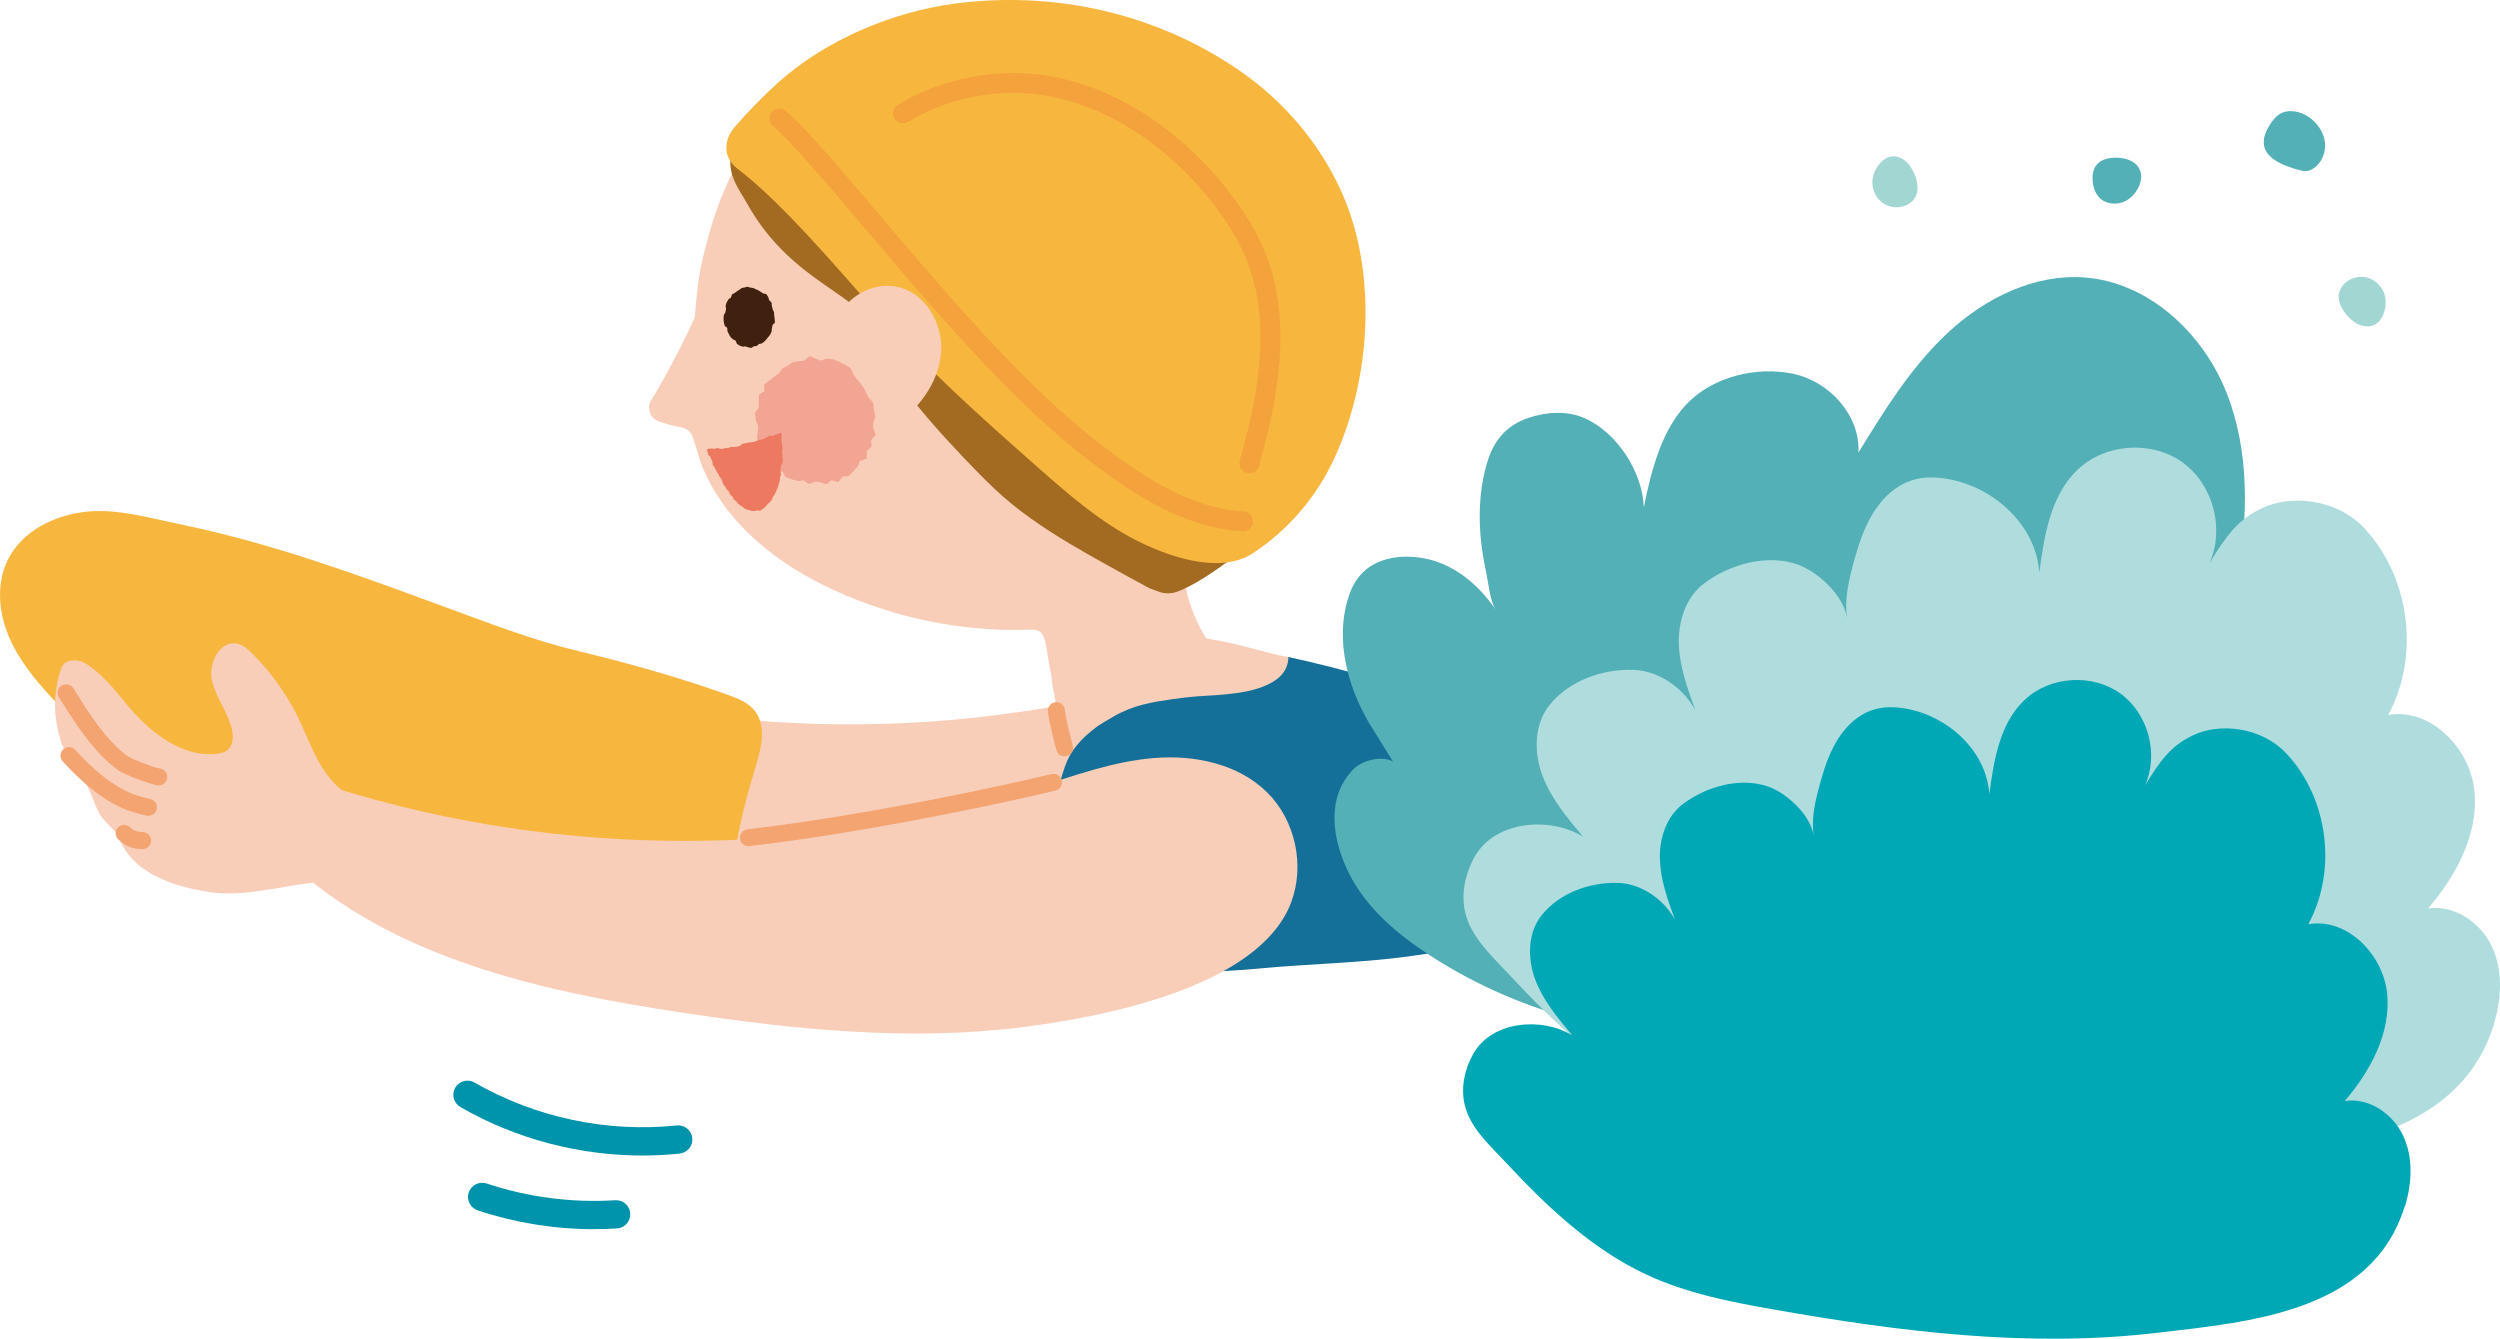 <?xml version="1.0" encoding="UTF-8"?><svg id="_レイヤー_2" xmlns="http://www.w3.org/2000/svg" viewBox="0 0 318.21 170.41"><defs><style>.cls-1{fill:#52b0b6;}.cls-2{fill:#afdcdd;}.cls-3{fill:#f4a23b;}.cls-4{fill:#f7b63d;}.cls-5{fill:#40210f;}.cls-6{fill:#f8ceb9;}.cls-7{fill:#ed7961;}.cls-8{fill:#146f99;}.cls-9{fill:#f2a593;}.cls-10{fill:#a1d6d3;}.cls-11{fill:#0093ac;}.cls-12{fill:#00a7b4;}.cls-13{fill:#a26b21;}.cls-14{fill:#f3a470;}</style></defs><g id="_レイヤー_1-2"><path class="cls-6" d="M161.56,83.1c-3.23-.8-6.35-1.77-9.67-2-.5-.04-1.03-.04-1.46.21-.53.31-.79.94-.91,1.54-.27,1.3-.08,2.66.3,3.94,1.44,4.96,5.65,8.87,10.52,10.57,4.87,1.7,10.32,1.36,15.2-.32,1.03-.35,2.08-.79,2.79-1.6.42-.47.7-1.06.88-1.66.46-1.52.29-3.22-.46-4.62-.5-.94-1-1.12-1.9-1.68-.83-.51-2.13-.69-3.04-.97-2.58-.79-7.17-2.34-9.82-2.87-1.49-.29-.96-.17-2.44-.53Z"/><path class="cls-6" d="M159.66,110.09c2.49-4.38,2.16-10.21-.82-14.28-3.08-4.2-8.43-6.21-13.62-6.59-5.19-.38-10.37.65-15.52,1.41-29.84,4.39-60.98-.51-88.02-13.86-2.91-1.43-6.85-2.8-8.99-.37-2.07,2.34-.41,6.01,1.51,8.48,11.3,14.5,29.48,21.61,47.02,27.12,13.64,4.29,27.73,8.01,42.1,8.46,10.08.32,30.59-.23,36.36-10.37Z"/><path class="cls-4" d="M96.06,97.96c.78-2.49,1.62-5.47-.02-7.51-.84-1.05-2.16-1.57-3.43-2.02-6.16-2.2-12.55-4-18.91-5.53-5.92-1.42-11.67-3.66-17.39-5.76-7.27-2.67-14.79-5.44-22.33-7.64-3.79-1.11-7.62-2.06-11.48-2.86-3.74-.77-7.55-1.89-11.4-1.52-4.12.39-8.32,2.47-10.13,6.19-1.43,2.94-1.16,6.49.08,9.52,1.23,3.03,3.34,5.61,5.56,8.01,10.42,11.27,23.86,19.48,38.16,25.06,14.3,5.57,29.48,8.6,44.71,10.5,1.46.18,3.13.29,4.2-.73,1.16-1.11,1.01-3.01.49-4.54-1.26-3.67-1.39-5.86-.78-9.73.61-3.88,1.51-7.71,2.69-11.45Z"/><path class="cls-6" d="M146.28,17.7c-4.21-4.94-10.3-7.38-16.23-9.3-4.59-1.49-9.3-2.77-14.09-2.78-13.2-.03-22.23,11.49-25.74,24.3-.9,3.28-1.39,5.14-1.77,10.35-.03.36-3.14,6.78-5.56,10.67-.61.99-.15,2.29.94,2.69,1.09.39,2.2.64,2.96.79.65.12,1.19.59,1.4,1.22.4,1.21.85,2.91,1.12,3.56,3.07,7.62,9.89,12.75,16.95,15.97,7.81,3.55,16.3,5.27,24.73,4.98.5-.02,1.06-.02,1.45.33.75.67.78,2.34.96,3.26.15.78.29,1.56.43,2.34.11.63.09,1.48.33,2.08.14.94.3,1.88.47,2.81.16.88.36,1.75.54,2.63.19.89.36,1.78.48,2.68.11.89.15,1.78.17,2.67.02.92.03,1.83.1,2.75.06.7.11,1.46.6,2.01.25.28.59.46.95.58.38-.01.76-.04,1.14-.06,7.18-.54,16.53-6.52,24.12-9.38,1.32-.5,1.61-2.24.51-3.13-6.6-5.35-13.46-12.77-12.44-21.32.38-3.2.57-6.99,1.21-10.14,1.62-7.94,1.96-16.2,1-24.29-.79-6.6-2.57-13.36-6.75-18.26Z"/><path class="cls-5" d="M98.54,40.17c0,.14.07.29.06.43,0,.14.05.3.03.44-.02.14-.27.22-.3.35-.03.14-.04.27-.08.4-.04.13,0,.31-.05.43-.06.12-.1.26-.17.38-.07.12-.17.2-.25.3-.08.11-.15.21-.24.31-.09.09-.17.2-.27.28-.1.08-.2.15-.3.22-.1.07-.25.02-.36.08-.11.05-.19.2-.3.24-.11.04-.24.03-.35.05-.12.02-.22.19-.34.2s-.25-.06-.37-.07c-.12,0-.24-.09-.35-.12-.12-.02-.26.07-.38.03-.12-.04-.25-.07-.36-.12-.11-.06-.23-.14-.33-.21-.11-.07-.11-.34-.21-.43-.1-.08-.24-.09-.33-.18-.09-.09-.21-.16-.29-.26-.08-.11-.14-.24-.21-.36-.07-.12-.12-.25-.18-.37-.06-.12,0-.31-.05-.44-.05-.13-.29-.18-.33-.32-.03-.14-.07-.29-.1-.43-.02-.14-.03-.3-.04-.44,0-.14.03-.3.04-.44,0-.14.2-.26.21-.39.02-.14.04-.26.07-.4.03-.14-.09-.33-.04-.46.04-.13.07-.28.13-.4.06-.12.14-.24.21-.35.07-.12.24-.13.31-.24.08-.11.08-.3.16-.4.09-.09.23-.11.33-.19.1-.08.2-.14.3-.21.1-.07.2-.15.31-.2.11-.05.19-.19.31-.22.11-.04.24-.05.36-.07.12-.02.23-.08.35-.09.12,0,.24.1.36.11.12,0,.24.02.35.05.12.02.22.11.34.15.12.04.22.09.33.14.11.06.2.13.31.2.11.07.21.12.31.2.1.08.31,0,.4.09.09.09.15.24.23.35.08.11.07.3.14.42.07.12.23.17.29.3.06.12,0,.32.05.45.05.13.07.26.1.4.03.14.14.25.17.39.02.14.02.28.03.43Z"/><path class="cls-13" d="M92.98,19.92c.44-3.62,7.29-12.3,19.11-15.6,6.85-1.91,14.08-3.03,21.22-2.43,19.07,1.59,33.15,11.52,37.95,30.54,1.94,7.7.55,19.34-3.76,27.09-4.58,8.25-15.84,15.71-18.37,15.97-1.26.13-1.61-.22-2.81-.61-.83-.44-1.65-.89-2.47-1.34-3.44-1.9-6.91-3.77-10.21-5.9-1.67-1.08-3.3-2.23-4.84-3.48-1.55-1.26-2.97-2.64-4.37-4.07-2.74-2.81-5.43-5.68-7.89-8.74-1.53-1.9-2.96-3.88-4.26-5.95-.15-.65-.29-1.31-.43-1.98-1.28-6.02-10.8-6.75-16.82-17.62-.87-1.58-2.35-3.33-2.04-5.88Z"/><path class="cls-4" d="M169.43,59.19c5.01-10.18,6.03-24.03,1.43-34.53-2.79-6.35-7.48-11.84-13.2-15.75C147.01,1.62,134.1-1.2,121.53.46c-7.91,1.05-16.43,4.6-22.48,10.05-1.98,1.78-3.84,3.69-5.57,5.71-1.39,1.62-1.46,3.85.34,5.22,5.59,4.22,12.79,12.73,17.64,18.21,6.21,7.02,13.5,13.55,20.53,19.74,3.92,3.46,7.9,6.95,12.55,9.34,4.02,2.06,10.65,4.44,14.86,1.73,4.21-2.72,7.83-6.8,10.03-11.28Z"/><path class="cls-6" d="M115.21,36.81c2.91,1.21,4.66,4.46,4.59,7.61-.08,3.15-1.76,6.11-4.09,8.23-1.35,1.23-3.18,2.26-4.95,1.79-2.13-.58-3.11-2.99-3.65-5.13-.7-2.79-1.74-7.1-.01-9.72,1.7-2.59,5.18-3.99,8.11-2.77Z"/><polygon class="cls-9" points="111.16 53.81 111.43 52.99 111.23 52.16 111.16 51.27 110.56 50.61 109.96 49.41 109.51 48.77 109.04 48.23 108.67 47.71 108.28 46.86 107.52 46.41 106.84 46.06 106.08 45.74 105.19 45.65 104.51 45.9 104.02 45.74 103.07 45.32 102.32 45.92 101.77 45.97 100.95 46.07 100.3 46.52 99.58 46.87 99.15 47.53 98.66 47.85 98.08 48.33 97.26 48.92 97.3 49.78 96.59 50.21 96.57 51.87 96.09 52.57 96.24 53.6 96.5 54.25 96.45 54.84 96.34 55.82 96.9 56.6 97.21 57.09 97.32 57.96 97.97 58.53 98.29 59.06 98.8 59.97 99.62 60.05 99.97 60.7 100.81 61.03 101.65 61.23 102.28 61.13 102.95 61.6 103.78 61.31 104.3 61.37 105.24 61.65 105.83 61.12 106.7 61.37 107.26 60.66 108.02 60.61 108.66 59.95 109.23 59.3 109.43 58.69 110.31 58.37 110.35 57.39 110.93 56.85 110.89 56.01 111.45 55.32 111.13 54.35 111.16 53.81"/><polygon class="cls-7" points="89.98 57.19 90.26 57.11 90.61 57.08 90.96 57.14 91.32 57 91.67 57.13 92.03 57.12 92.38 57.02 92.73 57 93.08 56.88 93.46 56.89 93.82 56.84 94.18 56.75 94.49 56.49 94.85 56.42 95.21 56.34 95.58 56.3 95.95 56.24 96.29 56.12 96.64 56 97 55.93 97.34 55.8 97.66 55.61 97.99 55.43 98.39 55.48 98.72 55.33 99.07 55.23 99.45 55.04 99.47 55.49 99.46 55.88 99.5 56.28 99.55 56.68 99.63 57.07 99.53 57.44 99.6 57.81 99.59 58.17 99.65 58.54 99.6 58.91 99.42 59.25 99.38 59.63 99.32 60 99.41 60.39 99.29 60.75 99.27 61.14 99.16 61.5 99.07 61.87 98.93 62.22 98.77 62.56 98.62 62.91 98.41 63.2 98.28 63.53 98.09 63.82 97.83 64.06 97.58 64.31 97.37 64.59 97.07 64.78 96.78 65.02 96.4 64.96 96.06 65.05 95.71 65.05 95.38 64.93 95.05 64.86 94.74 64.72 94.48 64.48 94.18 64.31 93.91 64.09 93.71 63.8 93.39 63.56 93.24 63.2 92.93 62.95 92.79 62.58 92.52 62.3 92.32 61.97 92.08 61.67 91.94 61.3 91.81 60.97 91.59 60.69 91.44 60.37 91.26 60.08 91.09 59.77 90.93 59.45 90.72 59.17 90.69 58.8 90.54 58.48 90.42 58.15 90.14 57.88 90.05 57.52 89.98 57.19"/><path class="cls-8" d="M210.81,109.21c-1.34,2.13-3.54,3.38-5.73,4.46-2.77,1.37-5.6,2.64-8.48,3.76-2.79,1.08-5.61,2.01-8.52,2.71-2.91.7-5.86,1.2-8.83,1.6-6.2.84-12.45.93-18.67,1.51-3.09.29-6.19.48-9.29.46-2.85-.02-5.67-.32-8.5-.6-1.38-.13-2.79-.27-4.19-.44-.34-.67-.66-1.35-.95-2.07-2.36-5.81-4.55-11.87-3.43-18.03.31-1.72.77-3.39,1.34-5.04.68-1.95,1.96-3.47,4.13-5.09.27-.2,1.71-1.05,2.01-1.22,2.62-1.5,4.84-1.83,7.62-2.24,1.45-.21,2.9-.35,4.36-.43.78-.04,1.57-.09,2.35-.17,1.81-.18,3.69-.46,5.35-1.25.73-.34,1.43-.81,1.92-1.45.46-.59.68-1.31.69-2.05,7.35,1.59,14.58,3.73,21.61,6.4,2.7,1.02,5.37,2.12,8.01,3.3,6.68,2.98,15.23,7.46,17.93,14.35-.19.54-.43,1.05-.73,1.54Z"/><path class="cls-6" d="M164.34,114.86c1.78-4.71.54-10.42-3.03-13.98-3.7-3.67-9.29-4.83-14.48-4.39-5.19.43-10.14,2.26-15.11,3.81-28.79,8.98-60.32,8.98-89.11-.01-3.09-.97-7.2-1.7-8.94,1.03-1.68,2.64.53,6.01,2.81,8.14,13.42,12.57,32.48,16.76,50.66,19.48,14.14,2.12,28.64,3.6,42.9,1.81,10.01-1.25,30.18-4.98,34.31-15.9Z"/><path class="cls-3" d="M158.2,67.62s-.05,0-.08,0c-7.67-.47-14.36-4.96-20.44-9.74-9.52-7.47-19.66-19.45-27.81-29.07-4.76-5.62-8.87-10.47-11.51-12.8-.52-.46-.57-1.26-.11-1.78.46-.52,1.26-.57,1.78-.11,2.78,2.46,6.95,7.37,11.77,13.06,8.08,9.54,18.13,21.4,27.45,28.72,5.76,4.53,12.06,8.77,19.04,9.21.69.04,1.22.64,1.18,1.34-.04.67-.6,1.18-1.26,1.18Z"/><path class="cls-3" d="M159.02,60.23c-.11,0-.23-.02-.34-.05-.67-.19-1.06-.88-.87-1.55,2.26-8.04,4.14-17.36.88-25.52-.98-2.45-2.49-4.94-4.61-7.6-6.32-7.93-14.71-12.89-23-13.6-5.37-.46-10.88.82-15.5,3.6-.6.36-1.37.17-1.73-.43-.36-.6-.17-1.37.43-1.73,5.07-3.05,11.12-4.46,17.02-3.95,8.98.77,18,6.07,24.76,14.54,2.28,2.86,3.91,5.56,4.98,8.24,3.54,8.86,1.58,18.69-.8,27.14-.16.56-.66.92-1.21.92Z"/><path class="cls-14" d="M135.51,96.27c-.13,0-.26-.02-.38-.07-.57-.22-.59-.3-1.14-2.56-.22-.93-.51-2.21-.61-3.06-.07-.59.36-1.13.95-1.2.59-.07,1.13.36,1.2.95.11.92.5,2.59.76,3.62.02.05.05.11.06.17.28,1.06.37,1.42-.12,1.86-.2.18-.46.28-.72.28Z"/><path class="cls-14" d="M95.27,107.71c-.54,0-1.01-.41-1.07-.96-.07-.59.36-1.13.95-1.2,12.13-1.38,28.56-4.6,38.69-7.02.58-.14,1.16.22,1.3.8.14.58-.22,1.16-.8,1.3-10.2,2.43-26.73,5.67-38.95,7.06-.04,0-.08,0-.12,0Z"/><path class="cls-6" d="M38.24,91.95c-1.51-3.25-3.59-6.24-6.13-8.77-.53-.53-1.12-1.06-1.85-1.24-2.21-.55-3.78,2.42-3.29,4.65.49,2.22,2.07,4.08,2.56,6.3.2.91.15,2-.57,2.58-.38.31-.88.42-1.36.48-3.59.42-7.01-1.7-9.59-4.24-2.58-2.53-3.6-4.68-6.49-6.84-.31-.23-1.17-.88-2.12-.82-.82.05-1.36.31-1.63,1.08-1.69,4.84-.51,10.57,2.95,14.36.63.69,1.2,2.63,1.78,3.79.34.69.73,1.12,2.37,2.79.46.46.94,5.9,11.96,7.5,5.17.75,11.24-1.55,16.76-1.47,4.95.07,9.45-3.81,5.14-8.03-1.7-1.66-4.2-2.42-5.93-4.12-2.28-2.24-3.24-5.15-4.56-7.99Z"/><path class="cls-14" d="M20.22,99.97s-.1,0-.15-.01c-.97-.14-4.18-1.32-5.01-1.91-3.07-2.19-5.48-6.01-6.92-8.29-.24-.38-.45-.71-.63-.98-.33-.5-.19-1.17.31-1.5.5-.33,1.17-.19,1.5.31.19.28.4.63.65,1.02,1.35,2.15,3.61,5.74,6.34,7.68.49.35,3.37,1.44,4.05,1.53.59.08,1,.63.92,1.22-.08.54-.54.93-1.07.93Z"/><path class="cls-14" d="M18.88,103.84c-.08,0-.16,0-.24-.03l-.18-.04c-1.88-.43-5.38-1.23-10.48-6.87-.4-.44-.37-1.13.08-1.53.44-.4,1.13-.37,1.53.08,4.65,5.14,7.71,5.83,9.36,6.21l.19.04c.58.13.94.71.81,1.3-.12.5-.56.84-1.05.84Z"/><path class="cls-14" d="M18.15,108.08s-.06,0-.09,0h-.11c-.89-.08-1.73-.15-2.88-1.22-.44-.41-.46-1.09-.06-1.53.41-.44,1.09-.46,1.53-.06.6.56.83.57,1.59.64h.11c.59.06,1.04.58.98,1.18-.05.56-.52.99-1.07.99Z"/><path class="cls-1" d="M284.75,73.86c1.4-8,1.63-16.47-1.4-24.01-3.03-7.53-9.89-13.91-17.99-14.53-6.39-.49-12.63,2.6-17.34,6.95s-8.12,9.88-11.47,15.34c.25-4.73-3.7-9.08-8.34-10.04-4.64-.96-10.1.36-13.41,3.74s-4.65,8.65-5.57,13.3c-.14-4.55-3.44-9.62-7.62-11.42-2.18-.94-4.83-.76-7.04-.01-2.61.88-4.24,2.6-5.12,5.21-1.03,3.05-1.26,6.41-1.02,9.6.12,1.62.39,3.22.73,4.81.29,1.36.47,3.7,1.25,4.85-1.94-2.86-4.68-5.34-8.05-6.32-2.9-.84-6.63-.7-8.89,1.53-.78.77-1.34,1.73-1.7,2.76-1.33,3.71-.98,7.8.24,11.48.62,1.85,1.46,3.63,2.48,5.3.84,1.36,2.79,4.5,2.8,4.51-1.5-.77-3.96-.12-5.07,1.04-3.54,3.68-2.58,9.05-.53,13.19,2.21,4.44,6.16,7.77,10.32,10.47,12.07,7.84,26.84,11.43,41.17,10.02,13.1-1.3,25.81-6.79,35.49-15.7,6.35-5.85,9.97-13.59,15.91-19.56,5.94-5.96,8.74-14.4,10.16-22.51Z"/><path class="cls-2" d="M317.43,130.33c.99-3.22,1.18-6.83-.26-9.88-1.44-3.05-4.79-5.32-8.12-4.81,3.57-4.18,6.43-9.44,5.91-14.91-.52-5.47-5.58-10.67-10.98-9.72,4.06-7.49,2.79-17.51-3.02-23.76-3.46-3.72-9.31-4.38-13.11-2.54-2.87,1.39-4.4,3.29-6.62,6.97,1.98-4.38.45-10.06-3.46-12.85-3.91-2.79-9.78-2.39-13.28.91-3.48,3.28-4.3,8.42-4.92,13.16-.44-6.76-7.05-11.96-13.59-12.13-3.82-.1-6.51,2.36-8.17,5.62-.98,1.93-1.57,4.02-2.11,6.1-.53,2.06-.89,4.08-.61,6.22-.38-2.94-3.75-5.96-6.29-6.86-3.79-1.34-8.58-.12-11.96,2.46-2.29,1.75-3.25,4.82-3.15,7.7.1,2.88,1.1,5.64,2.09,8.35-1.7-3.03-4.84-5.02-7.92-5.1-3.96-.11-8.09,1.37-10.6,4.44-1.99,2.44-2.05,6.03-.95,8.98,1.1,2.95,3.17,5.43,5.2,7.83-4.18-2.62-11.24-2.07-13.82,2.55-1.18,2.11-1.74,4.62-1.21,7.01.72,3.27,3.61,5.82,5.8,8.18,5.63,6.06,11.94,12.02,19.5,15.56,5.59,2.62,11.71,3.81,17.79,4.89,17.55,3.1,35.55,5.35,53.35,3.25,12.88-1.52,30.02-2.88,34.53-17.63Z"/><path class="cls-12" d="M306.11,153.56c.9-2.95,1.08-6.24-.24-9.03-1.32-2.79-4.37-4.86-7.42-4.39,3.26-3.81,5.87-8.62,5.4-13.62s-5.09-9.75-10.04-8.88c3.71-6.85,2.55-16-2.76-21.7-3.16-3.4-8.51-4.01-11.98-2.32-2.63,1.27-4.02,3.01-6.05,6.37,1.81-4,.41-9.19-3.17-11.74-3.58-2.55-8.94-2.19-12.14.83-3.18,3-3.93,7.69-4.5,12.02-.4-6.18-6.44-10.93-12.41-11.08-3.49-.09-5.95,2.15-7.47,5.13-.9,1.76-1.43,3.67-1.93,5.57-.49,1.88-.81,3.73-.56,5.68-.35-2.68-3.43-5.45-5.75-6.27-3.46-1.23-7.84-.11-10.93,2.25-2.09,1.6-2.97,4.4-2.88,7.03.09,2.63,1,5.16,1.91,7.63-1.56-2.76-4.43-4.58-7.24-4.66-3.62-.1-7.4,1.26-9.68,4.06-1.82,2.23-1.87,5.51-.87,8.21,1,2.7,2.9,4.96,4.75,7.16-3.82-2.4-10.27-1.89-12.63,2.33-1.08,1.93-1.59,4.22-1.11,6.4.65,2.98,3.3,5.32,5.3,7.47,5.14,5.53,10.91,10.98,17.82,14.21,5.1,2.39,10.7,3.49,16.25,4.46,16.03,2.83,32.48,4.89,48.75,2.97,11.77-1.38,27.42-2.63,31.55-16.11Z"/><path class="cls-11" d="M81.77,147.08c-8.08,0-16.16-2.13-23.17-6.17-.86-.5-1.16-1.6-.66-2.46.5-.86,1.6-1.16,2.46-.66,7.73,4.45,16.87,6.39,25.74,5.46.99-.1,1.87.61,1.98,1.6.1.99-.61,1.87-1.6,1.98-1.57.17-3.16.25-4.74.25Z"/><path class="cls-11" d="M75.63,156.46c-5.02,0-10.09-.82-14.83-2.4-.94-.32-1.45-1.34-1.14-2.28.32-.94,1.34-1.45,2.28-1.14,5.22,1.75,10.88,2.48,16.37,2.13.99-.06,1.85.69,1.91,1.68.06.99-.69,1.85-1.68,1.91-.97.06-1.94.09-2.92.09Z"/><path class="cls-10" d="M298.26,39.5c-.53-.82-.8-1.78-.38-2.65.57-1.21,2-1.82,3.28-1.55,1.18.25,2.16,1.25,2.42,2.43.26,1.16-.13,2.84-1.19,3.52-.81.52-1.92.3-2.71-.26-.51-.36-1.04-.89-1.42-1.49Z"/><path class="cls-10" d="M243.93,22.89c.25.94.21,1.94-.46,2.64-.92.97-2.47,1.11-3.6.45-1.05-.61-1.66-1.86-1.54-3.06.12-1.18,1.01-2.66,2.23-2.97.93-.24,1.92.31,2.49,1.09.37.5.71,1.17.89,1.86Z"/><path class="cls-1" d="M288.16,17.67c.11-.61.38-1.18.71-1.71.34-.56.74-1.1,1.3-1.44,1.12-.68,2.62-.37,3.71.38,1.06.73,1.87,1.88,2.04,3.16.17,1.28-.37,2.66-1.45,3.37-.26.17-.56.31-.87.34-.33.03-.65-.04-.97-.13-1.85-.51-4.87-1.53-4.45-3.97Z"/><path class="cls-1" d="M266.4,22.04c.24-1.37,1.36-1.94,2.78-1.97,1.19-.03,2.53.33,3.1,1.37.57,1.06.11,2.41-.69,3.31-.21.24-.44.45-.7.63-1.15.79-2.9.75-3.82-.39-.57-.71-.76-1.67-.71-2.58,0-.13.02-.25.04-.37Z"/></g></svg>